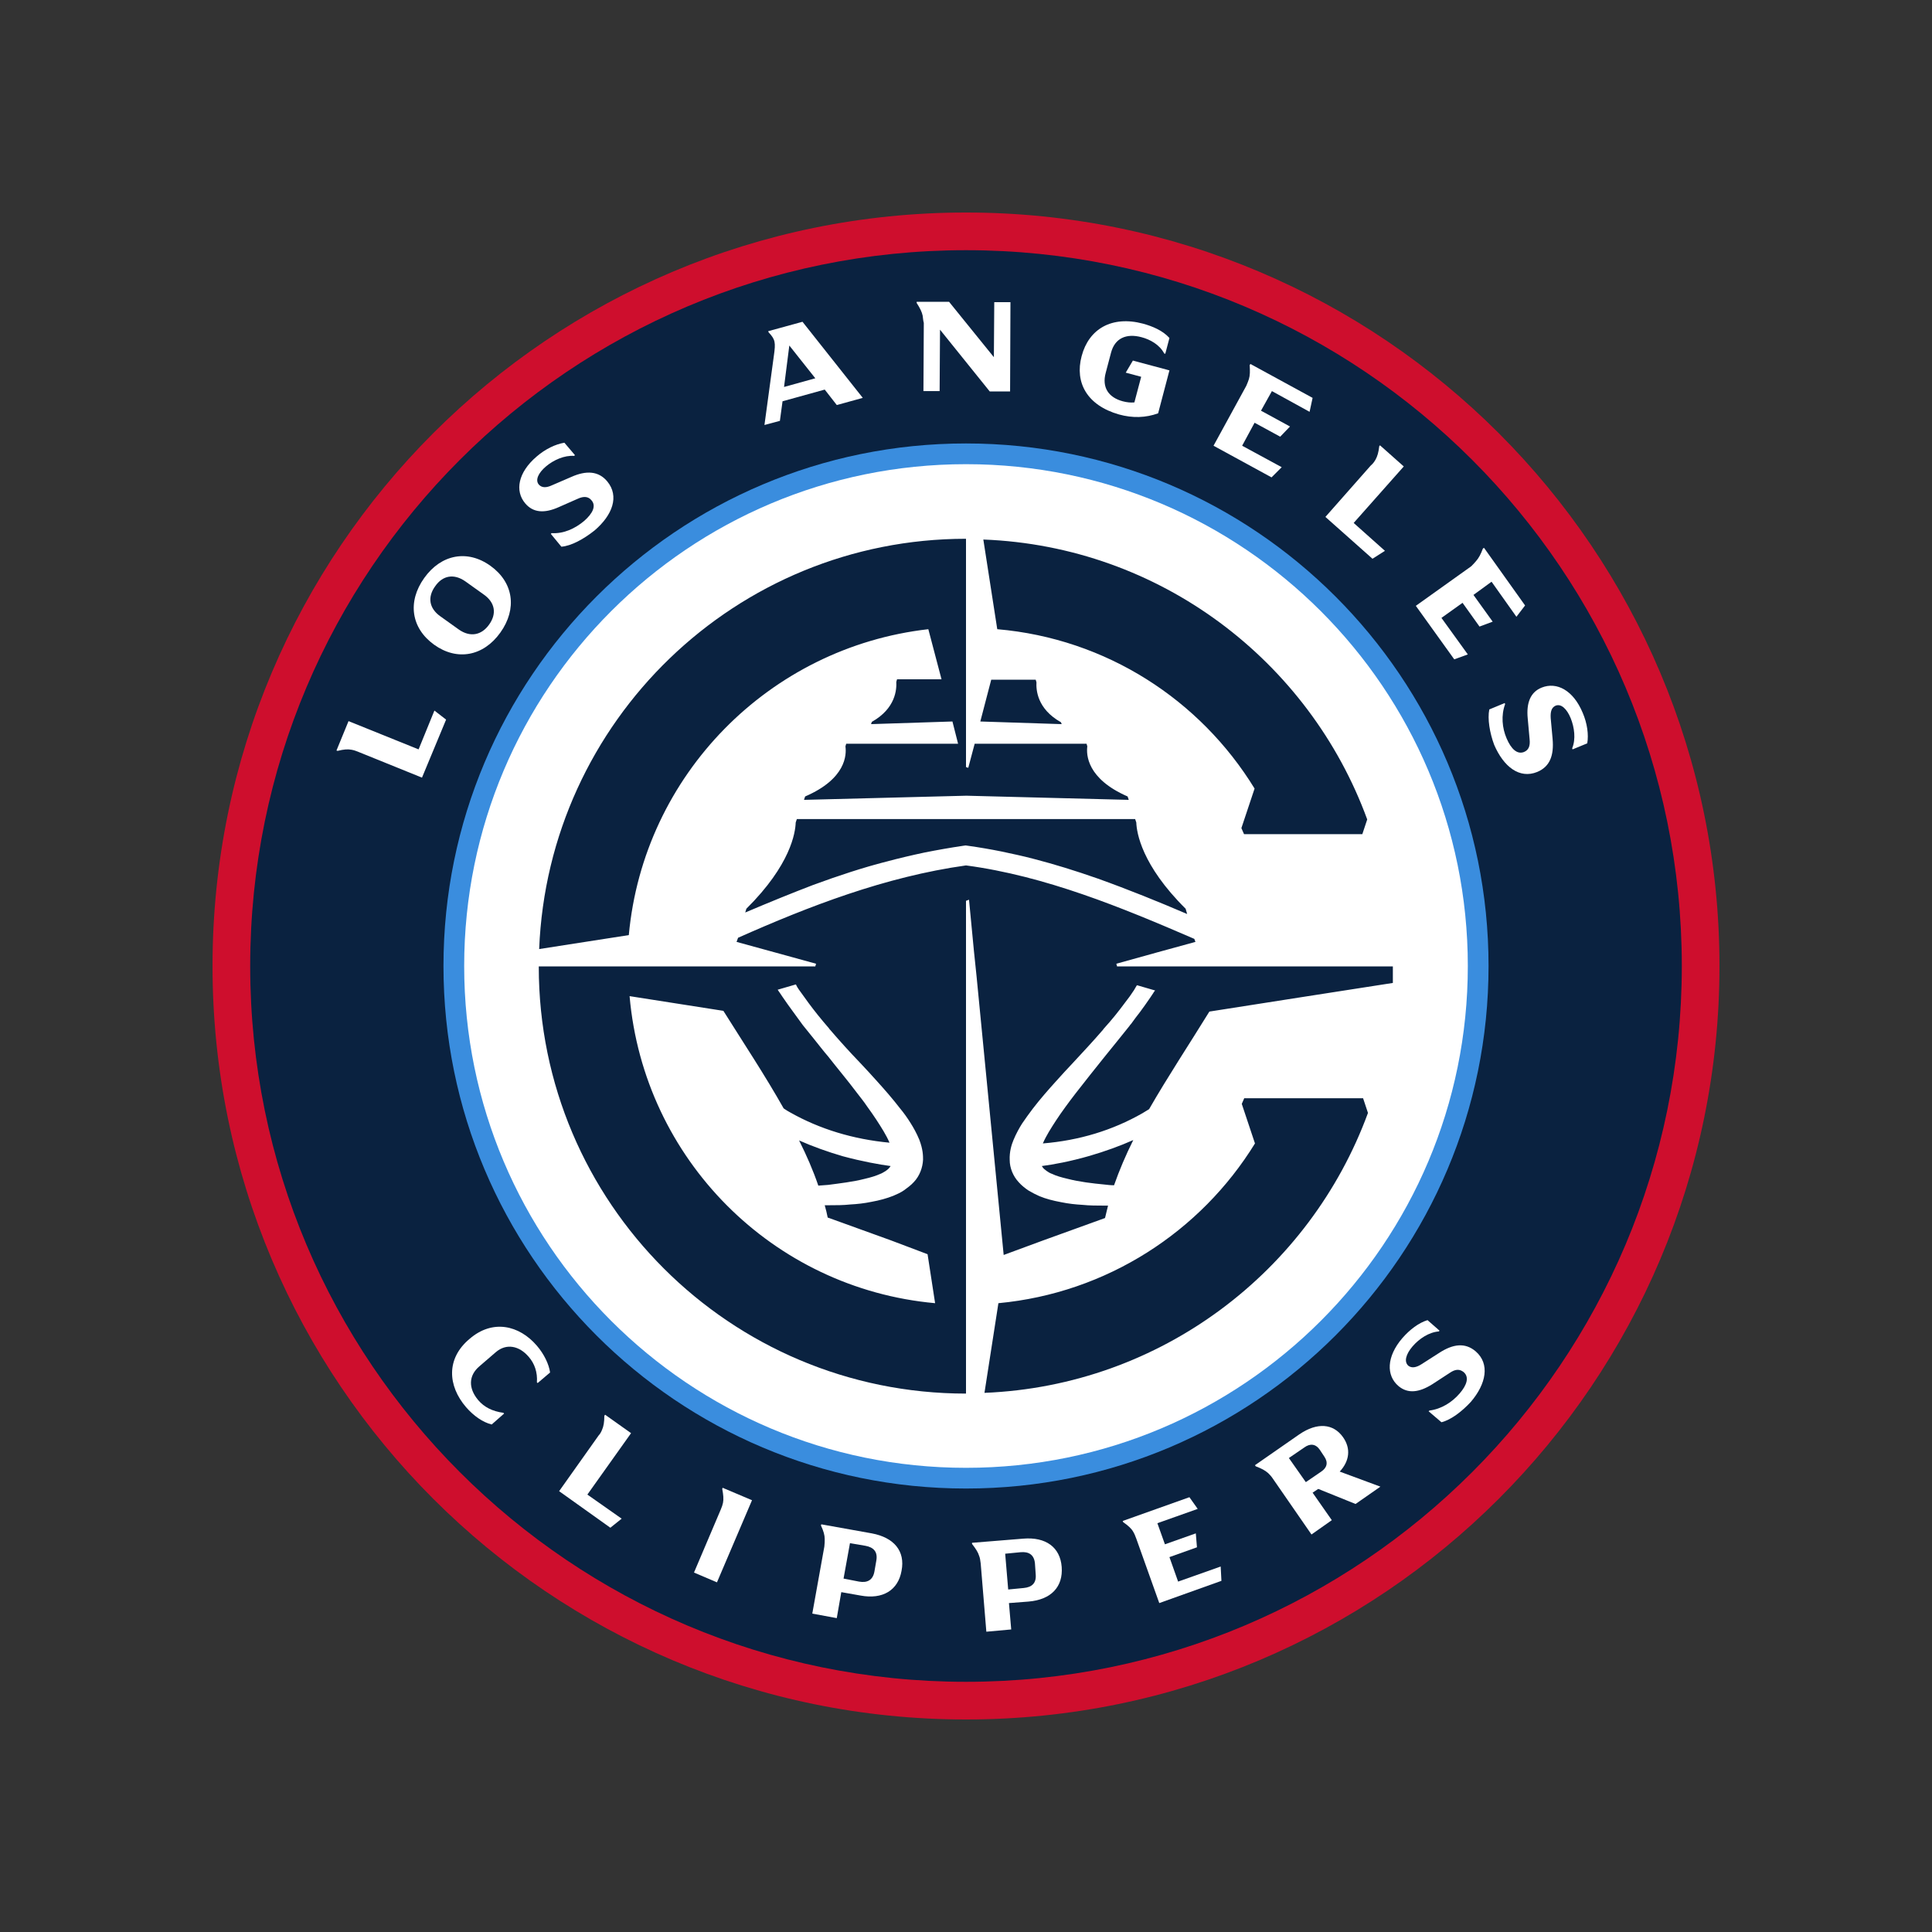 <svg width="100" height="100" viewBox="0 0 100 100" fill="none" xmlns="http://www.w3.org/2000/svg">
<rect x="0" y="0" width="100" height="100" fill="#333333" stroke="none"/>
<g id="Main Logo / Light Background / Los Angeles Clippers">
<g id="Los_Angeles_Clippers_(2024) 1" clip-path="url(#clip0_502_3427)">
<g id="Group">
<g id="Group_2">
<g id="XMLID_00000112615531847960329120000002242714481339554209_">
<g id="Group_3">
<g id="Group_4">
<g id="Group_5">
<path id="Vector" d="M50 89C71.539 89 89 71.539 89 50C89 28.461 71.539 11 50 11C28.461 11 11 28.461 11 50C11 71.539 28.461 89 50 89Z" fill="#CE0E2D"/>
</g>
<g id="Group_6">
<path id="Vector_2" d="M50 87.05C70.462 87.05 87.05 70.462 87.05 50C87.05 29.538 70.462 12.95 50 12.95C29.538 12.95 12.95 29.538 12.95 50C12.95 70.462 29.538 87.05 50 87.05Z" fill="#0A2240"/>
</g>
<g id="Group_7">
<path id="Vector_3" d="M50 77.046C64.938 77.046 77.047 64.937 77.047 50C77.047 35.063 64.938 22.953 50 22.953C35.063 22.953 22.954 35.063 22.954 50C22.954 64.937 35.063 77.046 50 77.046Z" fill="#3A8DDE"/>
</g>
<g id="Group_8">
<path id="Vector_4" d="M50 75.974C64.345 75.974 75.974 64.345 75.974 50C75.974 35.655 64.345 24.026 50 24.026C35.655 24.026 24.026 35.655 24.026 50C24.026 64.345 35.655 75.974 50 75.974Z" fill="white"/>
</g>
<g id="Group_9">
<g id="Group_10">
<path id="Vector_5" d="M24.299 69.305C25.488 68.272 26.873 68.584 27.79 69.656C28.16 70.085 28.413 70.612 28.472 71.04L27.828 71.587L27.79 71.547C27.828 71.04 27.672 70.573 27.36 70.222C26.873 69.656 26.21 69.519 25.664 69.987L24.826 70.709C24.241 71.197 24.241 71.859 24.747 72.464C25.059 72.835 25.488 73.049 26.054 73.127L26.093 73.166L25.45 73.731C24.982 73.615 24.514 73.283 24.123 72.835C23.168 71.723 23.09 70.319 24.299 69.305Z" fill="white"/>
<path id="Vector_6" d="M31.163 74.004C31.241 73.829 31.28 73.615 31.28 73.283L31.319 73.225L32.664 74.18L30.402 77.359L32.177 78.606L31.592 79.075L28.94 77.183L30.987 74.297C31.065 74.219 31.124 74.102 31.163 74.004Z" fill="white"/>
<path id="Vector_7" d="M37.422 77.787C37.461 77.593 37.442 77.378 37.383 77.066L37.403 77.007L38.924 77.651L37.11 81.902L35.921 81.395L37.305 78.138C37.364 78.002 37.403 77.885 37.422 77.787Z" fill="white"/>
<path id="Vector_8" d="M42.687 79.659C42.687 79.465 42.629 79.25 42.492 78.957L42.512 78.899L45.125 79.367C46.275 79.582 46.86 80.284 46.665 81.297C46.49 82.311 45.69 82.799 44.54 82.585L43.545 82.409L43.311 83.754L42.044 83.52L42.668 80.049C42.687 79.894 42.687 79.776 42.687 79.659ZM44.462 81.863C44.891 81.941 45.183 81.785 45.261 81.337L45.359 80.771C45.437 80.323 45.222 80.088 44.793 80.01L43.994 79.874L43.662 81.707L44.462 81.863Z" fill="white"/>
<path id="Vector_9" d="M50.682 80.537C50.624 80.342 50.507 80.166 50.312 79.913V79.855L52.964 79.64C54.134 79.543 54.875 80.088 54.953 81.103C55.031 82.136 54.407 82.799 53.237 82.897L52.223 82.975L52.34 84.34L51.053 84.457L50.761 80.927C50.741 80.751 50.721 80.635 50.682 80.537ZM52.983 82.195C53.413 82.156 53.647 81.941 53.608 81.493L53.569 80.927C53.529 80.478 53.257 80.303 52.828 80.342L52.028 80.42L52.184 82.272L52.983 82.195Z" fill="white"/>
<path id="Vector_10" d="M58.658 79.289C58.561 79.114 58.405 78.977 58.132 78.782L58.112 78.724L61.564 77.495L61.993 78.1L59.906 78.841L60.296 79.933L61.895 79.367L61.954 80.088L60.53 80.596L60.979 81.863L63.182 81.083L63.221 81.824L60.004 82.975L58.814 79.64C58.756 79.484 58.717 79.386 58.658 79.289Z" fill="white"/>
<path id="Vector_11" d="M65.639 76.247C65.483 76.111 65.308 76.013 64.996 75.896L64.957 75.838L67.257 74.239C68.174 73.615 69.013 73.673 69.519 74.394C69.929 74.98 69.851 75.623 69.344 76.169L71.45 76.949L70.163 77.846L68.233 77.066L67.94 77.261L68.934 78.684L67.882 79.425L65.873 76.52C65.795 76.403 65.717 76.325 65.639 76.247ZM68.388 76.169C68.681 75.974 68.759 75.701 68.544 75.389L68.311 75.038C68.096 74.726 67.803 74.707 67.511 74.921L66.712 75.467L67.589 76.715L68.388 76.169Z" fill="white"/>
<path id="Vector_12" d="M74.609 73.615L73.946 73.049L73.985 73.01C74.609 72.932 75.155 72.581 75.545 72.132C75.935 71.684 76.052 71.275 75.76 71.021C75.564 70.865 75.35 70.846 75.038 71.06L74.141 71.645C73.459 72.074 72.874 72.152 72.386 71.743C71.743 71.197 71.762 70.222 72.581 69.266C72.971 68.817 73.439 68.466 73.888 68.33L74.511 68.876L74.472 68.915C73.966 68.954 73.459 69.285 73.108 69.695C72.776 70.085 72.659 70.475 72.893 70.689C73.069 70.826 73.302 70.787 73.576 70.612L74.492 70.026C75.213 69.558 75.838 69.481 76.383 69.948C77.124 70.592 76.93 71.626 76.13 72.561C75.681 73.049 75.097 73.498 74.609 73.615Z" fill="white"/>
</g>
</g>
<g id="Group_11">
<g id="Group_12">
<path id="Vector_13" d="M18.195 38.807C18 38.768 17.786 38.788 17.474 38.865L17.416 38.846L18.04 37.325L21.666 38.788L22.485 36.779L23.09 37.247L21.842 40.25L18.566 38.924C18.43 38.865 18.312 38.827 18.195 38.807Z" fill="white"/>
<path id="Vector_14" d="M22.466 33.367C21.276 32.508 21.081 31.143 21.959 29.915C22.837 28.686 24.201 28.433 25.391 29.291C26.581 30.149 26.776 31.514 25.898 32.742C25.02 33.971 23.655 34.224 22.466 33.367ZM25.313 32.333C25.723 31.767 25.625 31.183 25.04 30.773L24.084 30.09C23.5 29.681 22.915 29.779 22.524 30.344C22.115 30.91 22.212 31.494 22.797 31.904L23.753 32.587C24.338 32.996 24.923 32.879 25.313 32.333Z" fill="white"/>
<path id="Vector_15" d="M29.057 28.297L28.511 27.634L28.55 27.595C29.174 27.634 29.759 27.361 30.227 26.971C30.675 26.581 30.87 26.191 30.617 25.898C30.461 25.703 30.227 25.664 29.895 25.82L28.921 26.249C28.18 26.581 27.595 26.542 27.185 26.054C26.639 25.411 26.814 24.455 27.77 23.636C28.218 23.246 28.745 22.993 29.213 22.915L29.759 23.558L29.72 23.597C29.213 23.558 28.648 23.812 28.258 24.143C27.867 24.475 27.692 24.845 27.887 25.079C28.043 25.255 28.277 25.255 28.57 25.118L29.564 24.689C30.344 24.338 30.988 24.377 31.436 24.923C32.06 25.684 31.709 26.659 30.773 27.458C30.207 27.907 29.564 28.258 29.057 28.297Z" fill="white"/>
<path id="Vector_16" d="M39.782 17.201L39.763 17.142L41.537 16.655L44.657 20.594L43.312 20.965L42.688 20.165L40.504 20.77L40.367 21.784L39.568 21.998L40.055 18.41C40.153 17.727 40.133 17.572 39.782 17.201ZM42.2 19.58L40.855 17.884L40.582 20.029L42.2 19.58Z" fill="white"/>
<path id="Vector_17" d="M47.758 16.343C47.719 16.148 47.621 15.953 47.446 15.68V15.621H49.123L51.443 18.488L51.463 15.641H52.301L52.282 20.262H51.229L48.655 17.064L48.635 20.243H47.797L47.816 16.713C47.777 16.577 47.777 16.46 47.758 16.343Z" fill="white"/>
<path id="Vector_18" d="M55.986 18.43C56.357 17.026 57.546 16.323 59.165 16.753C59.652 16.889 60.179 17.104 60.53 17.494L60.315 18.312L60.257 18.293C60.023 17.845 59.535 17.572 59.087 17.454C58.287 17.24 57.702 17.513 57.507 18.254L57.234 19.288C57.02 20.067 57.39 20.575 58.112 20.77C58.326 20.828 58.541 20.848 58.716 20.828L59.067 19.502L58.268 19.288L58.638 18.663L60.53 19.171L59.945 21.393C59.301 21.628 58.619 21.647 57.917 21.452C56.279 20.984 55.616 19.814 55.986 18.43Z" fill="white"/>
<path id="Vector_19" d="M64.644 19.619C64.703 19.424 64.703 19.21 64.683 18.898L64.722 18.839L67.94 20.594L67.784 21.316L65.834 20.243L65.269 21.257L66.77 22.076L66.263 22.603L64.937 21.881L64.293 23.071L66.341 24.182L65.814 24.709L62.812 23.071L64.508 19.97C64.567 19.834 64.606 19.736 64.644 19.619Z" fill="white"/>
<path id="Vector_20" d="M71.197 23.792C71.294 23.616 71.353 23.422 71.391 23.09L71.43 23.051L72.659 24.143L70.066 27.068L71.684 28.511L71.04 28.921L68.603 26.756L70.943 24.104C71.079 23.987 71.138 23.89 71.197 23.792Z" fill="white"/>
<path id="Vector_21" d="M76.403 29.038C76.54 28.881 76.637 28.706 76.754 28.394L76.812 28.355L78.938 31.338L78.49 31.924L77.203 30.11L76.266 30.793L77.261 32.177L76.579 32.431L75.701 31.202L74.609 31.982L75.974 33.873L75.272 34.127L73.283 31.358L76.15 29.311C76.247 29.213 76.325 29.135 76.403 29.038Z" fill="white"/>
<path id="Vector_22" d="M77.085 36.721L77.885 36.389L77.904 36.447C77.69 37.032 77.749 37.676 77.983 38.222C78.216 38.768 78.528 39.06 78.879 38.924C79.114 38.827 79.211 38.632 79.172 38.261L79.075 37.188C78.996 36.389 79.211 35.824 79.796 35.59C80.576 35.278 81.434 35.726 81.921 36.896C82.156 37.442 82.234 38.027 82.156 38.475L81.395 38.788L81.376 38.729C81.57 38.261 81.493 37.657 81.297 37.169C81.103 36.701 80.81 36.408 80.517 36.526C80.303 36.623 80.245 36.837 80.264 37.169L80.362 38.242C80.439 39.099 80.225 39.684 79.562 39.958C78.645 40.328 77.826 39.684 77.339 38.553C77.105 37.929 76.988 37.208 77.085 36.721Z" fill="white"/>
</g>
</g>
</g>
</g>
</g>
</g>
<g id="Group_13">
<path id="Vector_23" d="M32.547 48.401L27.907 49.123C28.375 37.325 38.086 27.887 50 27.887V28.004V35.18V37.325V38.495V39.704L50.117 39.743L50.449 38.495H56.24L56.279 38.632C56.221 39.06 56.26 40.309 58.365 41.225L58.424 41.401L50.02 41.186L41.615 41.401L41.673 41.225C43.799 40.309 43.819 39.06 43.76 38.632L43.799 38.495H49.59L49.298 37.344L45.086 37.481L45.125 37.364C46.373 36.662 46.412 35.667 46.392 35.297L46.431 35.16H48.733L48.05 32.567C39.821 33.503 33.308 40.114 32.547 48.401ZM64.937 40.816L64.254 42.863L64.391 43.175H70.514L70.767 42.414C67.764 34.205 60.042 28.277 50.897 27.926L51.618 32.567C57.273 33.054 62.129 36.233 64.937 40.816ZM64.41 56.825L64.274 57.137L64.957 59.184C62.148 63.748 57.293 66.926 51.677 67.453L50.956 72.094C60.101 71.723 67.803 65.795 70.806 57.605L70.553 56.844H64.41V56.825ZM58.814 42.571L58.755 42.395H50H41.245L41.186 42.571C41.166 43.097 40.932 44.755 38.632 47.036L38.573 47.231C39.86 46.685 41.011 46.217 42.083 45.807C43.409 45.32 44.657 44.91 45.866 44.599C46.529 44.423 47.192 44.267 47.836 44.13C48.518 43.994 49.181 43.877 49.844 43.779L49.98 43.76L50.117 43.779C50.682 43.858 51.248 43.955 51.833 44.072C52.379 44.189 52.944 44.306 53.529 44.462C54.583 44.735 55.655 45.066 56.825 45.476C58.404 46.041 59.945 46.666 61.447 47.309L61.368 47.036C59.087 44.774 58.834 43.097 58.814 42.571ZM54.914 37.383C53.666 36.681 53.627 35.687 53.647 35.316L53.608 35.18H51.306L50.741 37.344L54.953 37.481L54.914 37.383ZM53.919 60.355C53.939 60.374 53.959 60.394 53.978 60.432C54.017 60.491 54.095 60.55 54.173 60.608C54.251 60.666 54.349 60.725 54.465 60.764C54.66 60.861 54.934 60.94 55.265 61.017C55.87 61.173 56.552 61.252 57.157 61.31C57.332 61.33 57.488 61.349 57.663 61.349C57.937 60.569 58.268 59.789 58.658 59.009C57.956 59.321 57.196 59.594 56.396 59.828C55.382 60.12 54.524 60.276 53.919 60.355ZM44.755 61.017C45.086 60.94 45.34 60.861 45.554 60.764C45.671 60.725 45.769 60.647 45.846 60.608C45.925 60.55 46.002 60.491 46.041 60.432C46.061 60.413 46.081 60.374 46.1 60.355C45.515 60.276 44.638 60.12 43.623 59.847C42.824 59.614 42.063 59.34 41.361 59.029C41.752 59.809 42.083 60.569 42.356 61.368C42.532 61.349 42.688 61.349 42.863 61.33C43.448 61.252 44.15 61.173 44.755 61.017ZM72.094 50V50.877L67.453 51.599L62.597 52.359C61.563 54.036 60.452 55.714 59.477 57.41C59.36 57.488 59.243 57.547 59.126 57.624C57.586 58.502 55.87 59.029 53.978 59.184C54.154 58.775 54.407 58.385 54.66 57.995C54.797 57.781 54.953 57.566 55.148 57.293C55.304 57.078 55.48 56.844 55.675 56.591C56.162 55.967 56.669 55.324 57.157 54.719C57.391 54.426 57.644 54.114 57.898 53.803L58.463 53.1C58.483 53.062 58.502 53.042 58.541 53.003C58.697 52.788 58.853 52.574 59.009 52.379C59.184 52.145 59.36 51.892 59.535 51.638C59.594 51.56 59.633 51.482 59.691 51.404C59.711 51.365 59.75 51.306 59.789 51.267L58.853 50.995C58.853 50.995 58.853 51.014 58.834 51.014C58.794 51.092 58.736 51.17 58.697 51.248C58.56 51.462 58.404 51.677 58.19 51.95C57.917 52.321 57.547 52.788 57.137 53.237C57.117 53.257 57.098 53.295 57.078 53.315C56.591 53.88 56.045 54.465 55.538 55.011C55.245 55.324 54.934 55.655 54.641 55.986C54.27 56.396 53.842 56.883 53.452 57.391C53.257 57.644 53.081 57.898 52.906 58.151C52.769 58.365 52.593 58.678 52.457 59.009C52.359 59.243 52.242 59.614 52.262 60.042C52.262 60.452 52.438 60.881 52.73 61.193C52.886 61.368 53.062 61.505 53.237 61.622C53.432 61.739 53.627 61.837 53.803 61.914C54.134 62.051 54.505 62.148 54.934 62.227C55.304 62.304 55.675 62.343 56.026 62.363C56.396 62.402 56.786 62.402 57.098 62.402C57.117 62.402 57.137 62.402 57.137 62.402C57.215 62.402 57.273 62.402 57.352 62.402C57.293 62.617 57.254 62.831 57.196 63.045L53.959 64.216L51.95 64.957L50.546 50.526L50.41 49.22L50.156 46.568L50 46.627V49.22V49.98V50.331V66.146V72.016V72.132C37.793 72.132 27.887 62.246 27.887 50.039V50.02H32.762H40.913H42.2L42.239 49.883L40.114 49.298L38.124 48.752L38.203 48.538C41.849 46.919 45.807 45.379 50 44.794C54.114 45.34 58.073 46.977 61.817 48.596L61.876 48.752L59.886 49.298L57.781 49.883L57.819 50.02H59.106H67.257H72.094V50ZM48.401 67.453L48.011 64.918L46.1 64.196L42.863 63.026C42.863 63.026 42.863 63.026 42.843 63.026C42.804 62.812 42.746 62.597 42.688 62.383C42.766 62.383 42.824 62.383 42.902 62.383C42.922 62.383 42.941 62.383 42.941 62.383C43.273 62.383 43.643 62.383 44.014 62.343C44.364 62.324 44.735 62.285 45.105 62.207C45.535 62.129 45.886 62.032 46.236 61.895C46.412 61.817 46.607 61.739 46.802 61.602C46.958 61.486 47.153 61.349 47.309 61.173C47.602 60.861 47.758 60.432 47.777 60.023C47.777 59.828 47.777 59.496 47.582 58.989C47.446 58.658 47.27 58.346 47.133 58.132C46.977 57.878 46.782 57.605 46.587 57.371C46.197 56.864 45.769 56.377 45.398 55.967C45.105 55.636 44.794 55.304 44.501 54.992C43.974 54.446 43.448 53.861 42.961 53.295C42.941 53.276 42.922 53.257 42.902 53.218C42.492 52.749 42.122 52.282 41.849 51.911C41.654 51.638 41.498 51.423 41.342 51.209C41.283 51.131 41.245 51.053 41.206 50.975C41.206 50.975 41.206 50.956 41.186 50.956L40.25 51.228C40.289 51.267 40.309 51.326 40.347 51.365C40.406 51.443 40.445 51.521 40.504 51.599C40.679 51.852 40.855 52.106 41.03 52.34C41.186 52.554 41.342 52.769 41.498 52.983C41.517 53.003 41.537 53.042 41.556 53.062L42.122 53.764C42.376 54.075 42.609 54.388 42.863 54.68C43.35 55.304 43.877 55.928 44.345 56.552C44.54 56.806 44.715 57.02 44.871 57.254C45.066 57.527 45.222 57.742 45.359 57.956C45.612 58.346 45.866 58.736 46.041 59.145C44.169 58.97 42.434 58.444 40.913 57.586C40.796 57.527 40.679 57.449 40.562 57.371C39.606 55.675 38.495 53.998 37.442 52.321L32.587 51.56C33.328 60.004 39.996 66.692 48.401 67.453Z" fill="#0A2240"/>
</g>
</g>
</g>
</g>
<defs>
<clipPath id="clip0_502_3427">
<rect width="78" height="78" fill="white" transform="translate(11 11)"/>
</clipPath>
</defs>
</svg>
